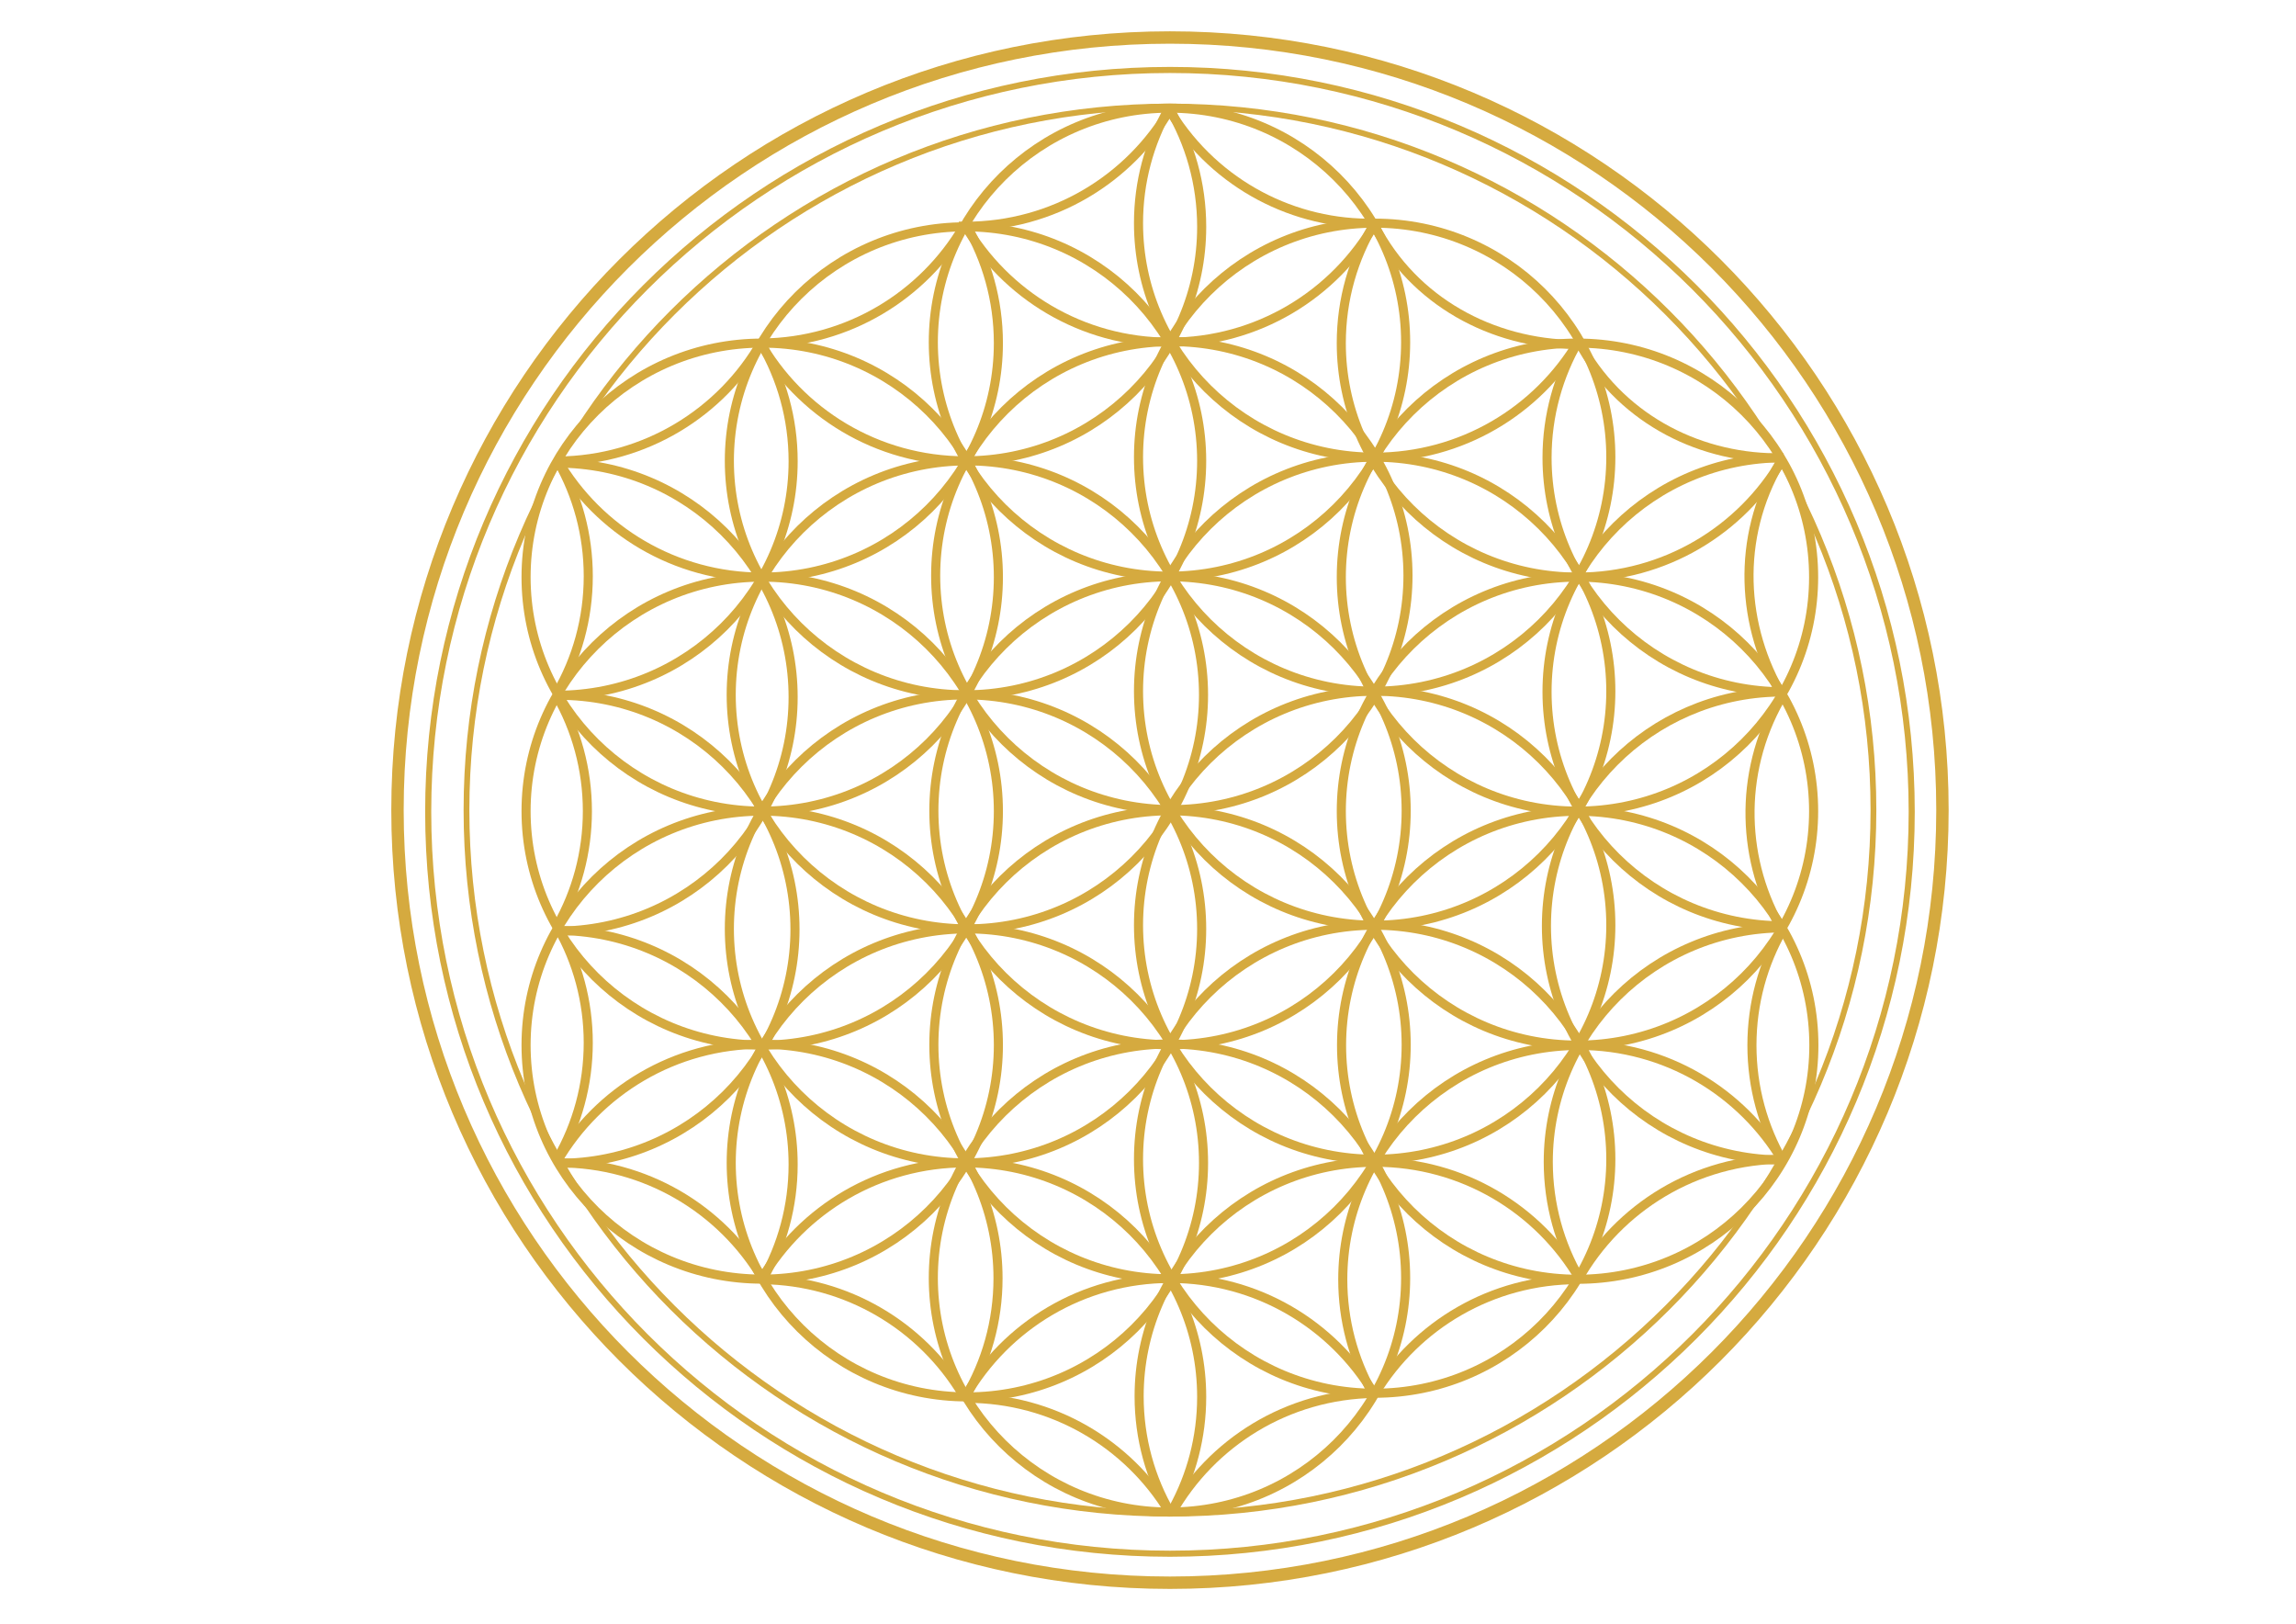 <svg viewBox="0 0 841.89 595.28" version="1.1" xmlns="http://www.w3.org/2000/svg"> <switch>  <g stroke="#D5AA3F" fill="none"> <g stroke-width="3.332"> <ellipse ry="85.793" rx="86.593" cy="297.24" cx="429.02"></ellipse> <ellipse ry="85.793" rx="86.594" cy="383.04" cx="429.02"></ellipse> <ellipse ry="85.794" rx="86.594" cy="125.44" cx="428.82"></ellipse> <ellipse ry="85.793" rx="86.593" cy="297.37" cx="578.42"></ellipse> <ellipse ry="85.793" rx="86.593" cy="254.75" cx="354.71"></ellipse> <ellipse ry="85.791" rx="86.593" cy="340.54" cx="354.03"></ellipse> <ellipse ry="85.794" rx="86.594" cy="253.4" cx="504.06"></ellipse> <ellipse ry="85.793" rx="86.594" cy="468.54" cx="428.82"></ellipse> <ellipse ry="85.791" rx="86.594" cy="339.2" cx="504.06"></ellipse> <ellipse ry="85.793" rx="86.594" cy="297.37" cx="279.49"></ellipse> <ellipse ry="85.792" rx="86.594" cy="211.03" cx="429.68"></ellipse> <ellipse ry="85.793" rx="86.593" cy="168.95" cx="354.03"></ellipse> <ellipse ry="85.793" rx="86.594" cy="167.61" cx="504.06"></ellipse> <ellipse ry="85.793" rx="86.594" cy="424.99" cx="504.06"></ellipse> <path d="m441.31 426.33c0 47.383-38.769 85.795-86.594 85.795-47.824 0-86.593-38.412-86.593-85.795 0-47.379 38.77-85.791 86.593-85.791 47.825 0 86.594 38.412 86.594 85.791z"></path> <ellipse ry="85.793" rx="86.593" cy="211.58" cx="578.42"></ellipse> <ellipse ry="85.793" rx="86.593" cy="383.21" cx="578.51"></ellipse> <ellipse ry="85.791" rx="86.595" cy="383.16" cx="279.49"></ellipse> <ellipse ry="85.793" rx="86.595" cy="211.58" cx="279.49"></ellipse> <path d="m653.37 168.77c-14.984 25.596-42.939 42.81-74.957 42.81-47.825 0-86.593-38.412-86.593-85.794 0-16.073 4.461-31.115 12.225-43.974"></path> <path d="m428.72 39.713c7.566 12.742 11.907 27.592 11.907 43.446 0 47.383-38.768 85.794-86.593 85.794-32.542 0-60.891-17.784-75.687-44.077"></path> <path d="m578.83 125.12c-15.03 25.418-42.888 42.487-74.77 42.487-47.824 0-86.593-38.41-86.593-85.793 0-15.101 3.938-29.291 10.852-41.616"></path> <path d="m204.53 168.75c-0.156-0.265-0.309-0.531-0.461-0.798"></path> <path d="m354.26 82.476c7.516 12.711 11.825 27.511 11.825 43.307 0 47.382-38.77 85.793-86.594 85.793-32.023 0-59.986-17.221-74.969-42.825"></path> <path d="m279.19 126.12c7.399 12.637 11.635 27.319 11.635 42.98 0 47.382-38.77 85.793-86.594 85.793-0.377 0-0.753-2e-3 -1.129-6e-3"></path> <path d="m203.55 169.78c0.226-2e-3 0.452-3e-3 0.678-3e-3 47.824 0 86.593 38.41 86.593 85.792 0 47.381-38.769 85.792-86.593 85.792-0.227 0-0.453 0-0.678-2e-3"></path> <path d="m279.26 468.82c15.03-25.42 42.888-42.494 74.772-42.494 47.824 0 86.593 38.412 86.593 85.795 0 14.807-3.785 28.736-10.45 40.893"></path> <path d="m204.33 425.76c14.968-25.658 42.962-42.926 75.027-42.926 47.825 0 86.594 38.41 86.594 85.791 0 15.873-4.35 30.74-11.935 43.494"></path> <path d="m204.23 254.9c0.227-1e-3 0.453-2e-3 0.68-2e-3 47.824 0 86.594 38.411 86.594 85.792 0 47.383-38.77 85.795-86.594 85.795-0.228 0-0.454-2e-3 -0.68-4e-3"></path> <path d="m204.23 341.13c47.824 0 86.594 38.41 86.594 85.791 0 15.314-4.048 29.691-11.146 42.137"></path> <path d="m353.89 512.04c14.907-25.893 43.03-43.346 75.271-43.346 31.778 0 59.559 16.959 74.622 42.242"></path> <path d="m429.17 554.61c-7.302-12.578-11.479-27.162-11.479-42.715 0-47.381 38.769-85.793 86.593-85.793 32.017 0 59.975 17.215 74.958 42.811"></path> <path d="m503.09 510.46c-6.835-12.273-10.727-26.383-10.727-41.393 0-47.381 38.771-85.793 86.596-85.793 31.874 0 59.729 17.063 74.76 42.473"></path> <path d="m654.09 425.28c-0.151 0-0.302 2e-3 -0.453 2e-3 -47.825 0-86.596-38.412-86.596-85.793 0-46.934 38.04-85.065 85.238-85.783"></path> <path d="m579.31 468.87c-7.374-12.623-11.596-27.279-11.596-42.914 0-47.381 38.771-85.793 86.595-85.793"></path> <path d="m654.31 339.42h-0.454c-47.824 0-86.594-38.41-86.594-85.791s38.77-85.793 86.594-85.793"></path> <path d="m653.86 253.62c-47.824 0-86.594-38.411-86.594-85.793 0-15.566 4.185-30.163 11.5-42.75"></path> <path d="m504.21 81.892c-14.878 26.004-43.064 43.551-75.388 43.551-32.158 0-60.222-17.366-75.157-43.149"></path> <path d="m429.16 39.84c-14.942 25.757-42.992 43.103-75.129 43.103-0.833 0-1.662-0.012-2.489-0.034"></path> <path d="m504.06 81.815c-29.137 0.667-58.079-13.834-74.735-40.552-0.431-0.691-0.852-1.386-1.261-2.084"></path> <path d="m580.32 126.28c-30.538 0.598-59.617-14.008-74.833-40.824-0.395-0.695-0.776-1.392-1.146-2.093"></path> <path d="m653.86 167.83c-29.713 0.649-58.264-13.636-73.523-39.941-0.394-0.682-0.779-1.366-1.15-2.054"></path> <path d="m653.63 341.28c-15.024-25.107-16.455-57.362-0.935-84.784 0.402-0.711 0.812-1.413 1.23-2.106"></path> <path d="m653.86 255.64c-15.647-25.883-17.275-58.538-1.36-85.741 0.411-0.703 0.833-1.399 1.264-2.086"></path> <path d="m653.76 425.73c-7.232-12.535-11.368-27.051-11.368-42.521 0-15.434 4.114-29.914 11.313-42.426"></path> <path d="m578.62 469.07c14.795-26.297 43.146-44.086 75.692-44.086"></path> <path d="m504.2 510.86c15.134-24.992 42.749-41.717 74.307-41.717"></path> <path d="m429.56 554.82c14.639-25.936 42.475-43.564 74.497-43.969"></path> <path d="m354.48 512.64c31.556 0 59.169 16.723 74.304 41.711"></path> <path d="m279.5 469.15c31.19 0.365 58.417 17.068 73.363 41.875"></path> <path d="m204.91 426.33c31.806 0 59.608 16.99 74.663 42.309"></path> <path d="m204.58 340.22c7.081 12.436 11.119 26.795 11.119 42.088 0 15.443-4.119 29.936-11.326 42.453"></path> <path d="m204.09 254.98c7.186 12.504 11.292 26.973 11.292 42.391 0 15.243-4.011 29.553-11.044 41.958"></path> <path d="m204.64 169.26c7.046 12.413 11.065 26.738 11.065 41.994 0 15.621-4.214 30.267-11.577 42.882"></path> <path d="m279.3 125.25c-14.726 25.926-42.66 43.502-74.76 43.775"></path> <path d="m353.35 83.054c-14.836 25.263-42.321 42.335-73.858 42.704"></path> </g> <path stroke-width="2.116" d="m686.95 296.99c0 142.46-115.5 257.96-257.96 257.96s-257.94-115.5-257.94-257.96 115.48-257.94 257.94-257.94 257.96 115.48 257.96 257.94z"></path> <path stroke-width="2.231" d="m700.98 297.63c0 150.2-121.79 271.99-271.99 271.99-150.21 0-271.98-121.79-271.98-271.99 0-150.21 121.76-271.98 271.98-271.98 150.2-1e-3 271.99 121.77 271.99 271.98z"></path> <path stroke-width="4.542" d="m712.25 296.99c0 156.42-126.83 283.26-283.26 283.26s-283.24-126.84-283.24-283.26c0-156.43 126.81-283.24 283.24-283.24 156.42 0 283.26 126.81 283.26 283.24z"></path> </g> </switch> </svg>